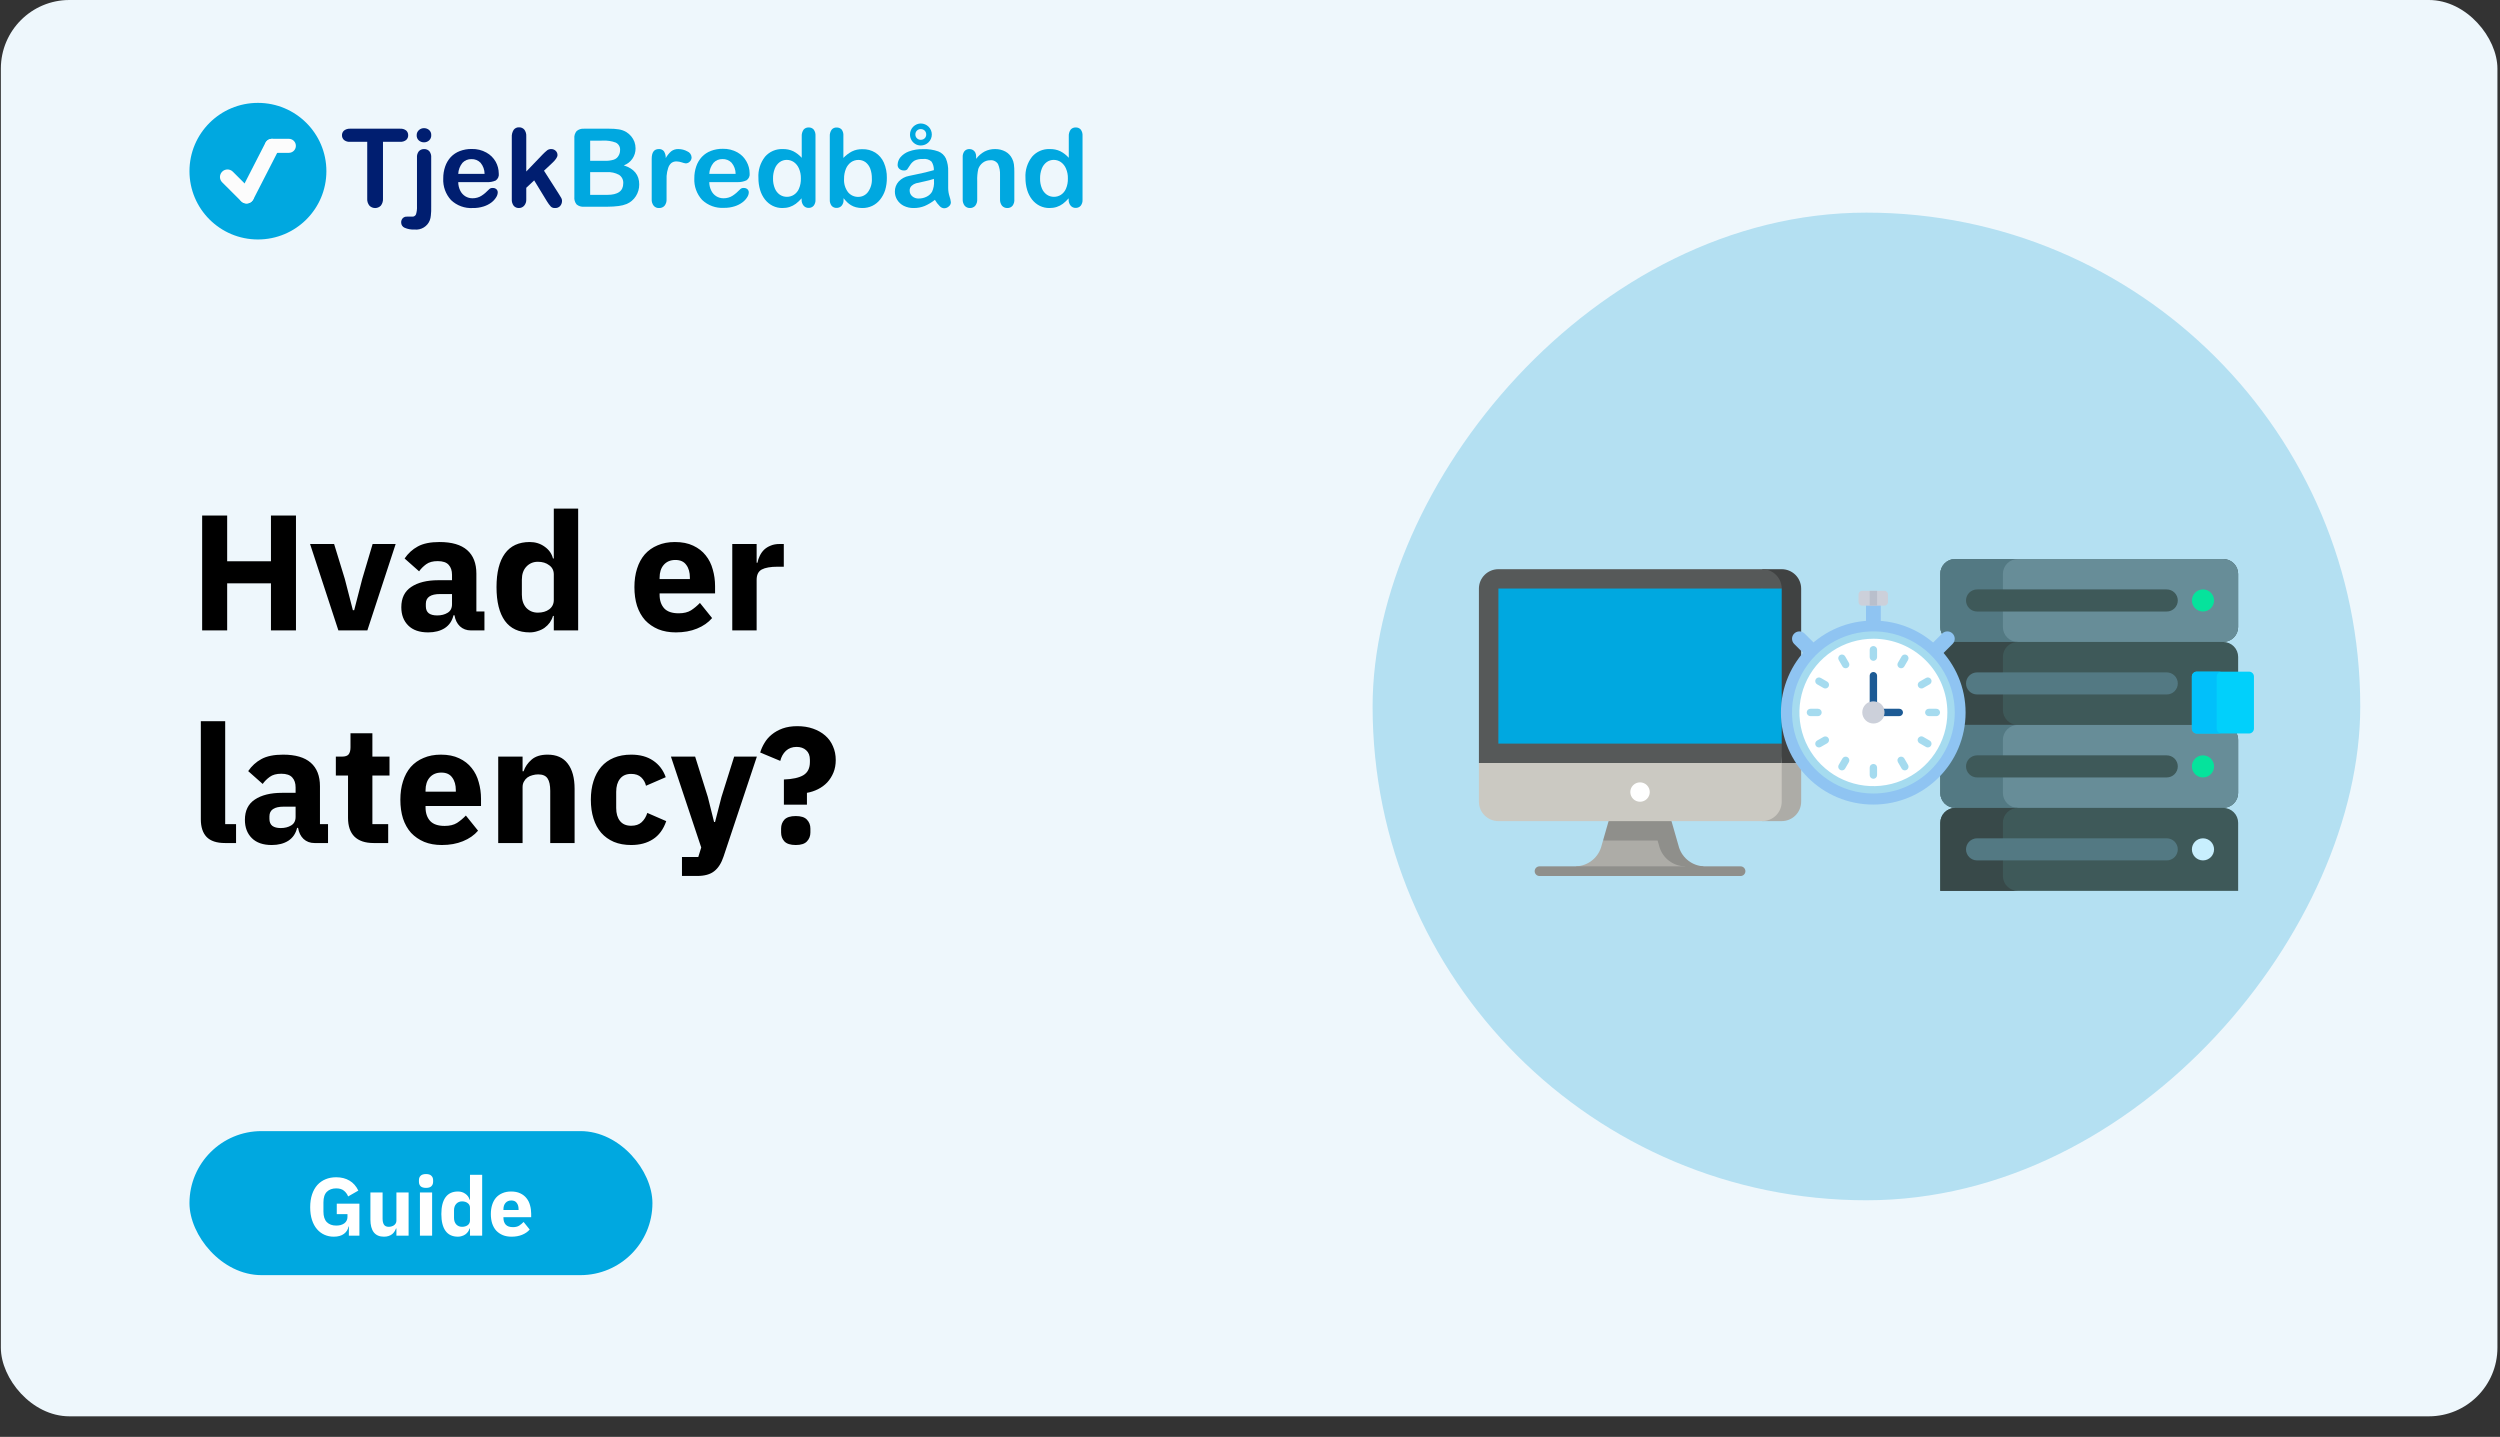<svg width="729" height="419" viewBox="0 0 729 419" fill="none" xmlns="http://www.w3.org/2000/svg">
<rect x="0" y="0" width="729" height="419" fill="#333333" stroke="none"/>
<g clip-path="url(#clip0_1463_27740)">
<rect x="0.25" width="728" height="413" rx="20" fill="url(#paint0_linear_1463_27740)"/>
<path d="M75.213 69.83C86.239 69.83 95.176 60.914 95.176 49.915C95.176 38.916 86.239 30 75.213 30C64.188 30 55.25 38.916 55.25 49.915C55.25 60.914 64.188 69.83 75.213 69.83Z" fill="#00A8E0"/>
<path d="M67.351 50.601C66.792 50.043 65.885 50.043 65.326 50.601C64.766 51.159 64.766 52.064 65.326 52.621L70.865 58.147C71.424 58.705 72.331 58.705 72.89 58.147C73.449 57.589 73.449 56.685 72.89 56.127L67.351 50.601Z" fill="#FCFCFC" stroke="#FCFCFC" stroke-width="1.532" stroke-miterlimit="10"/>
<path d="M80.604 43.332C80.964 42.63 80.685 41.769 79.981 41.41C79.276 41.051 78.413 41.329 78.053 42.032L70.644 56.489C70.284 57.191 70.563 58.052 71.267 58.411C71.971 58.771 72.834 58.492 73.194 57.79L80.604 43.332Z" fill="#FCFCFC" stroke="#FCFCFC" stroke-width="1.532" stroke-miterlimit="10"/>
<path d="M84.229 43.802C84.937 43.802 85.511 43.23 85.511 42.523C85.511 41.816 84.937 41.243 84.229 41.243H79.285C78.576 41.243 78.002 41.816 78.002 42.523C78.002 43.23 78.576 43.802 79.285 43.802H84.229Z" fill="#FCFCFC" stroke="#FCFCFC" stroke-width="1.532" stroke-miterlimit="10"/>
<path d="M116.659 41.355H111.678V57.866C111.738 58.624 111.512 59.378 111.043 59.978C110.826 60.197 110.568 60.37 110.284 60.488C110 60.607 109.695 60.668 109.387 60.668C109.078 60.668 108.773 60.607 108.489 60.488C108.205 60.37 107.947 60.197 107.73 59.978C107.253 59.386 107.022 58.635 107.083 57.878V41.355H102.101C101.472 41.413 100.845 41.231 100.345 40.846C100.145 40.676 99.986 40.465 99.878 40.226C99.771 39.988 99.717 39.728 99.722 39.467C99.711 39.205 99.758 38.944 99.862 38.703C99.965 38.462 100.122 38.247 100.32 38.075C100.8 37.704 101.395 37.511 102.002 37.529H116.659C117.297 37.478 117.931 37.664 118.44 38.05C118.631 38.225 118.781 38.439 118.882 38.677C118.983 38.915 119.032 39.171 119.026 39.429C119.038 39.697 118.989 39.965 118.881 40.21C118.773 40.456 118.609 40.673 118.403 40.846C117.902 41.22 117.283 41.401 116.659 41.355Z" fill="#001E70"/>
<path d="M125.738 45.989V60.338C125.763 61.167 125.73 61.998 125.638 62.823C125.602 63.298 125.501 63.766 125.339 64.214C125.002 65.093 124.383 65.835 123.579 66.327C122.776 66.819 121.831 67.033 120.893 66.935C119.895 66.99 118.897 66.811 117.979 66.413C117.68 66.285 117.426 66.072 117.249 65.8C117.071 65.528 116.979 65.209 116.983 64.885C116.97 64.658 117.004 64.432 117.081 64.218C117.158 64.005 117.277 63.809 117.431 63.643C117.59 63.475 117.784 63.346 118 63.264C118.216 63.183 118.447 63.151 118.677 63.17H120.159C120.395 63.196 120.633 63.146 120.839 63.028C121.045 62.91 121.208 62.729 121.304 62.512C121.539 61.74 121.636 60.932 121.591 60.127V45.989C121.526 45.313 121.722 44.637 122.139 44.1C122.336 43.89 122.575 43.725 122.842 43.616C123.108 43.506 123.395 43.456 123.683 43.467C123.967 43.457 124.25 43.508 124.512 43.617C124.775 43.727 125.01 43.892 125.202 44.1C125.613 44.64 125.805 45.314 125.738 45.989ZM123.633 41.504C123.084 41.513 122.552 41.318 122.139 40.957C121.924 40.767 121.756 40.53 121.646 40.266C121.536 40.001 121.487 39.715 121.504 39.429C121.495 39.148 121.549 38.869 121.661 38.612C121.773 38.354 121.94 38.124 122.151 37.938C122.558 37.565 123.093 37.36 123.646 37.367C124.178 37.362 124.695 37.547 125.103 37.889C125.324 38.077 125.498 38.314 125.611 38.582C125.723 38.849 125.771 39.14 125.75 39.429C125.765 39.712 125.716 39.994 125.609 40.256C125.501 40.518 125.337 40.753 125.128 40.945C124.72 41.315 124.185 41.515 123.633 41.504Z" fill="#001E70"/>
<path d="M141.915 53.108H133.621C133.624 53.969 133.825 54.819 134.206 55.593C134.539 56.279 135.062 56.856 135.713 57.257C136.337 57.629 137.053 57.823 137.78 57.816C138.252 57.821 138.721 57.758 139.175 57.63C139.618 57.514 140.039 57.325 140.42 57.071C140.801 56.829 141.163 56.559 141.504 56.263C141.84 55.977 142.263 55.58 142.749 55.083C143.016 54.881 143.349 54.784 143.683 54.81C144.063 54.791 144.436 54.915 144.729 55.157C144.87 55.283 144.98 55.439 145.051 55.614C145.122 55.788 145.153 55.976 145.14 56.164C145.111 56.642 144.956 57.105 144.692 57.506C144.33 58.096 143.862 58.615 143.309 59.034C142.623 59.551 141.852 59.946 141.03 60.202C140.008 60.527 138.94 60.682 137.867 60.661C136.705 60.73 135.542 60.559 134.449 60.16C133.356 59.76 132.358 59.14 131.516 58.338C130.74 57.489 130.14 56.496 129.751 55.415C129.362 54.334 129.191 53.187 129.249 52.039C129.238 50.856 129.427 49.68 129.81 48.561C130.158 47.539 130.713 46.6 131.441 45.803C132.178 45.028 133.08 44.43 134.081 44.051C135.191 43.632 136.37 43.425 137.556 43.442C139.048 43.4 140.524 43.761 141.827 44.486C142.973 45.111 143.918 46.045 144.555 47.182C145.124 48.218 145.428 49.379 145.439 50.561C145.502 50.955 145.452 51.358 145.296 51.725C145.139 52.092 144.883 52.407 144.555 52.636C143.724 52.998 142.82 53.16 141.915 53.108ZM133.621 50.697H141.304C141.302 49.518 140.888 48.376 140.134 47.467C139.79 47.109 139.373 46.828 138.911 46.644C138.449 46.46 137.953 46.376 137.456 46.399C136.97 46.385 136.487 46.473 136.038 46.66C135.589 46.846 135.186 47.126 134.853 47.48C134.11 48.395 133.678 49.522 133.621 50.697Z" fill="#001E70"/>
<path d="M159.5 58.723L155.764 52.598L153.46 54.76V58.127C153.505 58.811 153.277 59.485 152.825 60.002C152.637 60.209 152.409 60.374 152.154 60.488C151.898 60.601 151.622 60.66 151.343 60.661C151.053 60.677 150.764 60.627 150.496 60.515C150.229 60.403 149.99 60.232 149.799 60.015C149.388 59.46 149.189 58.777 149.238 58.089V40.013C149.188 39.257 149.38 38.504 149.786 37.864C149.964 37.622 150.2 37.428 150.471 37.3C150.743 37.172 151.043 37.114 151.343 37.131C151.633 37.118 151.923 37.171 152.19 37.285C152.457 37.399 152.696 37.571 152.887 37.789C153.309 38.358 153.512 39.059 153.46 39.764V50.014L158.23 45.044C158.653 44.6 159.107 44.185 159.587 43.802C159.919 43.572 160.316 43.454 160.721 43.467C160.963 43.461 161.205 43.503 161.432 43.59C161.658 43.677 161.865 43.809 162.041 43.976C162.21 44.135 162.344 44.328 162.434 44.542C162.524 44.756 162.568 44.986 162.564 45.218C162.564 45.84 161.991 46.672 160.845 47.703L158.628 49.778L162.975 56.586C163.298 57.095 163.523 57.48 163.672 57.741C163.802 57.973 163.875 58.233 163.884 58.499C163.915 59.082 163.713 59.654 163.323 60.089C163.137 60.282 162.912 60.432 162.663 60.531C162.414 60.63 162.146 60.674 161.879 60.661C161.654 60.683 161.427 60.658 161.213 60.587C160.998 60.517 160.801 60.402 160.633 60.251C160.208 59.779 159.829 59.267 159.5 58.723Z" fill="#001E70"/>
<path d="M177.233 60.276H170.271C169.887 60.314 169.5 60.274 169.132 60.159C168.763 60.043 168.422 59.855 168.129 59.605C167.631 58.986 167.398 58.196 167.482 57.406V40.386C167.442 40 167.48 39.61 167.593 39.239C167.707 38.868 167.893 38.523 168.142 38.224C168.433 37.974 168.772 37.784 169.137 37.665C169.502 37.546 169.888 37.499 170.271 37.529H177.656C178.602 37.516 179.548 37.583 180.483 37.727C181.239 37.85 181.965 38.112 182.625 38.498C183.165 38.834 183.648 39.253 184.057 39.74C184.459 40.227 184.779 40.777 185.004 41.367C185.219 41.974 185.328 42.612 185.328 43.256C185.344 44.336 185.024 45.395 184.41 46.286C183.796 47.176 182.92 47.854 181.903 48.225C184.908 49.178 186.407 51.029 186.399 53.779C186.414 54.993 186.072 56.185 185.415 57.207C184.782 58.208 183.862 58.996 182.775 59.468C182.007 59.773 181.203 59.978 180.384 60.077C179.338 60.208 178.286 60.274 177.233 60.276ZM172.089 41.02V46.896H176.311C177.212 46.931 178.112 46.818 178.976 46.56C179.287 46.458 179.575 46.296 179.823 46.083C180.07 45.87 180.274 45.61 180.421 45.318C180.678 44.872 180.811 44.366 180.807 43.852C180.862 43.391 180.771 42.925 180.548 42.517C180.325 42.11 179.98 41.782 179.562 41.579C178.37 41.132 177.097 40.937 175.825 41.007L172.089 41.02ZM176.934 50.188H172.089V56.822H177.071C180.184 56.822 181.741 55.7 181.741 53.456C181.776 52.968 181.679 52.48 181.46 52.043C181.241 51.605 180.908 51.235 180.496 50.971C179.403 50.388 178.171 50.117 176.934 50.188Z" fill="#00A8E0"/>
<path d="M194.37 54.561V58.09C194.419 58.789 194.202 59.481 193.76 60.028C193.564 60.235 193.326 60.398 193.062 60.508C192.798 60.617 192.514 60.669 192.228 60.661C191.93 60.686 191.631 60.64 191.354 60.528C191.077 60.416 190.831 60.24 190.634 60.015C190.2 59.471 189.986 58.784 190.036 58.09V46.325C190.036 44.424 190.721 43.467 192.104 43.467C192.394 43.441 192.686 43.488 192.951 43.606C193.217 43.723 193.448 43.906 193.623 44.138C193.981 44.729 194.158 45.411 194.134 46.101C194.537 45.36 195.069 44.696 195.702 44.138C196.31 43.667 197.065 43.43 197.832 43.467C198.738 43.47 199.629 43.701 200.423 44.138C200.779 44.28 201.088 44.522 201.308 44.836C201.529 45.149 201.654 45.519 201.669 45.902C201.668 46.136 201.62 46.367 201.525 46.581C201.43 46.794 201.293 46.986 201.121 47.145C200.971 47.299 200.794 47.422 200.597 47.508C200.401 47.593 200.189 47.638 199.975 47.642C199.587 47.593 199.206 47.497 198.841 47.356C198.335 47.183 197.806 47.087 197.272 47.07C196.721 47.047 196.178 47.219 195.741 47.554C195.309 47.947 194.995 48.45 194.831 49.008C194.588 49.749 194.437 50.516 194.382 51.294C194.37 52.213 194.37 53.294 194.37 54.561Z" fill="#00A8E0"/>
<path d="M215.067 53.108H206.823C206.821 53.97 207.022 54.821 207.408 55.592C207.727 56.266 208.235 56.833 208.868 57.227C209.502 57.621 210.236 57.826 210.983 57.816C211.454 57.821 211.924 57.758 212.377 57.63C212.821 57.514 213.242 57.325 213.623 57.071C214.001 56.826 214.363 56.556 214.705 56.263C215.043 55.977 215.466 55.58 215.951 55.083C216.215 54.883 216.542 54.785 216.872 54.809C217.258 54.789 217.635 54.913 217.932 55.157C218.072 55.283 218.181 55.439 218.253 55.613C218.324 55.788 218.356 55.976 218.343 56.164C218.313 56.644 218.154 57.108 217.881 57.505C217.528 58.08 217.067 58.582 216.524 58.984C215.838 59.501 215.067 59.896 214.245 60.152C213.222 60.476 212.155 60.631 211.081 60.611C209.92 60.68 208.757 60.51 207.664 60.11C206.571 59.71 205.573 59.09 204.731 58.288C203.954 57.44 203.355 56.446 202.966 55.365C202.576 54.284 202.406 53.137 202.464 51.989C202.453 50.807 202.642 49.63 203.025 48.511C203.373 47.489 203.928 46.55 204.656 45.753C205.393 44.978 206.295 44.38 207.296 44.001C208.406 43.582 209.585 43.375 210.77 43.392C212.263 43.352 213.738 43.712 215.043 44.436C216.164 45.067 217.084 46.002 217.695 47.132C218.273 48.165 218.582 49.327 218.591 50.511C218.65 50.908 218.595 51.314 218.432 51.681C218.269 52.049 218.005 52.362 217.67 52.586C216.855 52.959 215.964 53.138 215.067 53.108ZM206.823 50.697H214.507C214.507 49.513 214.093 48.367 213.336 47.455C212.992 47.097 212.575 46.816 212.114 46.632C211.652 46.447 211.155 46.364 210.659 46.386C210.175 46.374 209.694 46.464 209.247 46.65C208.801 46.836 208.399 47.115 208.069 47.467C207.318 48.384 206.882 49.516 206.823 50.697Z" fill="#00A8E0"/>
<path d="M233.748 58.251V57.828C233.245 58.416 232.682 58.949 232.066 59.419C231.518 59.823 230.908 60.138 230.261 60.35C229.576 60.566 228.862 60.671 228.144 60.661C227.169 60.67 226.205 60.453 225.33 60.027C224.451 59.588 223.681 58.96 223.075 58.189C222.425 57.351 221.94 56.398 221.643 55.381C221.311 54.247 221.146 53.071 221.157 51.89C221.013 49.651 221.706 47.438 223.1 45.678C223.731 44.952 224.517 44.376 225.401 43.994C226.285 43.611 227.243 43.431 228.207 43.467C229.27 43.43 230.328 43.642 231.295 44.088C232.238 44.57 233.082 45.223 233.785 46.014V39.802C233.737 39.104 233.921 38.41 234.309 37.826C234.486 37.608 234.713 37.435 234.971 37.321C235.227 37.206 235.508 37.154 235.791 37.168C236.067 37.15 236.346 37.195 236.602 37.301C236.86 37.406 237.089 37.569 237.272 37.777C237.656 38.296 237.841 38.935 237.796 39.578V58.214C237.845 58.867 237.645 59.515 237.235 60.027C237.052 60.224 236.827 60.379 236.577 60.482C236.328 60.585 236.059 60.633 235.791 60.624C235.52 60.632 235.252 60.58 235.005 60.473C234.757 60.366 234.536 60.205 234.358 60.002C233.943 59.515 233.725 58.89 233.748 58.251ZM225.416 52.039C225.386 53.039 225.568 54.034 225.952 54.958C226.249 55.695 226.756 56.33 227.409 56.785C228.013 57.187 228.725 57.399 229.451 57.394C230.175 57.4 230.884 57.197 231.493 56.81C232.153 56.376 232.668 55.758 232.975 55.033C233.378 54.087 233.569 53.066 233.536 52.039C233.563 51.041 233.371 50.049 232.975 49.132C232.663 48.387 232.15 47.742 231.493 47.268C230.886 46.85 230.165 46.625 229.427 46.622C228.681 46.615 227.952 46.846 227.347 47.281C226.702 47.767 226.21 48.426 225.927 49.181C225.571 50.091 225.397 51.062 225.416 52.039Z" fill="#00A8E0"/>
<path d="M245.928 39.591V46.051C246.65 45.292 247.492 44.654 248.419 44.163C249.372 43.691 250.431 43.465 251.494 43.505C252.81 43.464 254.109 43.81 255.231 44.498C256.329 45.197 257.196 46.204 257.721 47.393C258.339 48.81 258.641 50.345 258.605 51.89C258.619 53.084 258.454 54.273 258.12 55.419C257.798 56.428 257.296 57.371 256.638 58.202C256.028 58.972 255.254 59.596 254.371 60.028C253.457 60.457 252.455 60.674 251.445 60.661C250.823 60.665 250.204 60.59 249.601 60.438C249.085 60.303 248.588 60.094 248.132 59.817C247.762 59.591 247.415 59.329 247.099 59.034C246.698 58.644 246.324 58.229 245.977 57.791V58.214C246.032 58.866 245.827 59.514 245.404 60.015C245.219 60.215 244.993 60.373 244.742 60.477C244.492 60.583 244.22 60.632 243.947 60.624C243.676 60.638 243.406 60.59 243.155 60.484C242.906 60.379 242.682 60.219 242.503 60.015C242.115 59.498 241.924 58.859 241.967 58.214V39.777C241.917 39.091 242.103 38.408 242.49 37.839C242.662 37.621 242.885 37.447 243.139 37.332C243.392 37.218 243.669 37.166 243.947 37.181C244.23 37.166 244.511 37.214 244.771 37.321C245.032 37.429 245.266 37.593 245.455 37.802C245.816 38.326 245.983 38.958 245.928 39.591ZM246.127 52.164C246.036 53.552 246.448 54.927 247.285 56.04C247.651 56.487 248.116 56.843 248.643 57.08C249.171 57.317 249.745 57.429 250.324 57.406C250.858 57.403 251.385 57.277 251.862 57.038C252.339 56.798 252.754 56.453 253.076 56.027C253.918 54.879 254.327 53.471 254.234 52.052C254.255 51.07 254.094 50.093 253.761 49.17C253.484 48.431 253.012 47.782 252.391 47.294C251.792 46.856 251.067 46.624 250.324 46.635C249.555 46.628 248.802 46.858 248.169 47.294C247.502 47.779 246.983 48.442 246.675 49.207C246.293 50.145 246.106 51.151 246.127 52.164Z" fill="#00A8E0"/>
<path d="M272.616 58.275C271.706 58.999 270.705 59.6 269.639 60.064C268.615 60.475 267.518 60.677 266.414 60.661C265.423 60.68 264.44 60.463 263.549 60.027C262.757 59.631 262.089 59.025 261.619 58.275C261.175 57.559 260.942 56.732 260.946 55.89C260.926 54.8 261.322 53.742 262.055 52.933C262.86 52.074 263.922 51.499 265.081 51.293L267.087 50.871C268.157 50.66 269.066 50.461 269.827 50.275C270.586 50.088 271.421 49.877 272.317 49.616C272.346 48.74 272.111 47.874 271.644 47.131C271.312 46.827 270.916 46.599 270.486 46.466C270.055 46.333 269.6 46.297 269.154 46.361C268.32 46.311 267.486 46.464 266.725 46.808C266.163 47.145 265.693 47.615 265.355 48.175C264.965 48.771 264.691 49.185 264.533 49.417C264.389 49.533 264.223 49.617 264.046 49.666C263.868 49.716 263.682 49.728 263.5 49.703C263.042 49.71 262.598 49.546 262.254 49.243C262.088 49.099 261.955 48.919 261.866 48.717C261.778 48.515 261.736 48.296 261.744 48.076C261.76 47.285 262.036 46.522 262.528 45.901C263.191 45.114 264.049 44.514 265.018 44.162C266.359 43.678 267.779 43.45 269.203 43.491C270.697 43.428 272.19 43.651 273.6 44.15C274.584 44.527 275.383 45.271 275.829 46.224C276.319 47.426 276.544 48.718 276.489 50.014V54.809C276.493 55.653 276.628 56.491 276.887 57.294C277.077 57.833 277.208 58.391 277.273 58.959C277.276 59.199 277.223 59.437 277.117 59.653C277.012 59.869 276.855 60.056 276.663 60.201C276.287 60.547 275.793 60.737 275.28 60.735C274.802 60.699 274.357 60.481 274.036 60.126C273.482 59.575 273.005 58.952 272.616 58.275ZM272.329 52.163C271.44 52.458 270.532 52.698 269.614 52.883C268.431 53.132 267.609 53.318 267.124 53.443C266.662 53.578 266.235 53.816 265.878 54.138C265.671 54.315 265.506 54.537 265.399 54.787C265.291 55.036 265.242 55.308 265.255 55.58C265.253 55.889 265.316 56.197 265.443 56.48C265.569 56.763 265.757 57.015 265.99 57.219C266.515 57.68 267.198 57.921 267.895 57.89C268.704 57.895 269.503 57.708 270.224 57.344C270.868 57.03 271.41 56.539 271.781 55.927C272.236 54.936 272.432 53.847 272.354 52.759L272.329 52.163ZM268.505 36.012C268.927 36.012 269.345 36.095 269.736 36.256C270.125 36.417 270.479 36.654 270.778 36.951C271.077 37.249 271.312 37.602 271.474 37.991C271.636 38.38 271.719 38.797 271.719 39.218C271.719 39.639 271.636 40.055 271.474 40.444C271.312 40.833 271.077 41.187 270.778 41.484C270.479 41.782 270.125 42.018 269.736 42.179C269.345 42.34 268.927 42.423 268.505 42.423C267.941 42.432 267.383 42.281 266.899 41.988C266.42 41.7 266.024 41.292 265.753 40.803C265.483 40.315 265.345 39.764 265.355 39.205C265.358 38.356 265.698 37.543 266.3 36.942C266.902 36.342 267.717 36.003 268.568 36L268.505 36.012ZM268.505 37.64C268.297 37.633 268.087 37.669 267.893 37.746C267.698 37.823 267.521 37.939 267.373 38.087C267.224 38.235 267.109 38.411 267.03 38.606C266.954 38.8 266.918 39.009 266.925 39.218C266.917 39.424 266.955 39.63 267.035 39.821C267.114 40.011 267.233 40.183 267.385 40.323C267.531 40.47 267.706 40.586 267.899 40.663C268.091 40.74 268.298 40.776 268.505 40.771C268.784 40.771 269.058 40.703 269.303 40.572C269.548 40.443 269.753 40.248 269.891 40.008C270.031 39.768 270.098 39.494 270.087 39.218C270.087 39.006 270.05 38.795 269.976 38.596C269.899 38.406 269.784 38.233 269.639 38.087C269.333 37.798 268.927 37.637 268.505 37.64Z" fill="#00A8E0"/>
<path d="M284.646 45.803V46.324C285.304 45.428 286.155 44.689 287.136 44.163C288.082 43.689 289.129 43.45 290.187 43.467C291.235 43.452 292.267 43.704 293.189 44.2C294.025 44.661 294.7 45.368 295.119 46.225C295.396 46.748 295.577 47.316 295.655 47.902C295.75 48.664 295.791 49.432 295.778 50.2V58.065C295.854 58.759 295.662 59.456 295.244 60.015C295.056 60.228 294.824 60.396 294.564 60.508C294.302 60.62 294.02 60.672 293.736 60.661C293.447 60.67 293.158 60.616 292.892 60.502C292.624 60.388 292.386 60.218 292.193 60.003C291.772 59.457 291.564 58.777 291.607 58.09V51.045C291.662 49.946 291.462 48.849 291.022 47.84C290.784 47.453 290.438 47.143 290.027 46.947C289.616 46.75 289.157 46.677 288.706 46.734C287.961 46.73 287.236 46.965 286.637 47.405C286.006 47.871 285.529 48.516 285.268 49.256C285.01 50.418 284.906 51.608 284.957 52.797V58.09C285.009 58.788 284.795 59.48 284.359 60.028C284.162 60.237 283.922 60.402 283.656 60.511C283.389 60.62 283.102 60.672 282.815 60.661C282.531 60.667 282.249 60.611 281.988 60.498C281.728 60.384 281.496 60.215 281.308 60.003C280.888 59.457 280.679 58.777 280.723 58.09V45.865C280.672 45.221 280.859 44.581 281.245 44.063C281.428 43.864 281.651 43.707 281.9 43.604C282.151 43.501 282.42 43.454 282.69 43.467C283.044 43.462 283.392 43.552 283.699 43.728C284.013 43.917 284.263 44.194 284.421 44.523C284.599 44.925 284.676 45.364 284.646 45.803Z" fill="#00A8E0"/>
<path d="M311.619 58.251V57.828C311.114 58.413 310.55 58.946 309.938 59.419C309.389 59.823 308.779 60.138 308.132 60.35C307.447 60.566 306.733 60.671 306.015 60.661C305.04 60.67 304.077 60.453 303.201 60.027C302.322 59.588 301.552 58.96 300.946 58.189C300.296 57.351 299.81 56.398 299.514 55.381C299.181 54.247 299.017 53.071 299.028 51.89C298.885 49.651 299.577 47.438 300.971 45.678C301.603 44.952 302.388 44.376 303.272 43.994C304.156 43.611 305.114 43.431 306.076 43.467C307.141 43.43 308.2 43.642 309.166 44.088C310.109 44.57 310.953 45.223 311.656 46.014V39.802C311.608 39.104 311.792 38.41 312.18 37.826C312.357 37.608 312.584 37.435 312.842 37.321C313.098 37.206 313.379 37.154 313.662 37.168C313.938 37.15 314.217 37.195 314.473 37.301C314.731 37.406 314.96 37.569 315.143 37.777C315.527 38.296 315.712 38.935 315.667 39.578V58.214C315.716 58.867 315.516 59.515 315.106 60.027C314.921 60.224 314.698 60.378 314.448 60.481C314.199 60.584 313.93 60.633 313.662 60.624C313.392 60.632 313.123 60.58 312.875 60.473C312.628 60.366 312.407 60.205 312.229 60.002C311.814 59.515 311.596 58.89 311.619 58.251ZM303.287 52.039C303.257 53.039 303.439 54.034 303.823 54.958C304.12 55.695 304.628 56.33 305.28 56.785C305.884 57.187 306.596 57.399 307.322 57.394C308.046 57.4 308.755 57.197 309.365 56.81C310.02 56.374 310.53 55.757 310.834 55.033C311.237 54.087 311.427 53.066 311.395 52.039C311.421 51.041 311.23 50.049 310.834 49.132C310.521 48.387 310.009 47.742 309.352 47.268C308.744 46.85 308.024 46.625 307.285 46.622C306.54 46.615 305.81 46.846 305.205 47.281C304.56 47.767 304.068 48.426 303.786 49.181C303.434 50.092 303.264 51.063 303.287 52.039Z" fill="#00A8E0"/>
<path d="M79.01 170.102H66.242V183.83H58.946V150.326H66.242V163.67H79.01V150.326H86.306V183.83H79.01V170.102ZM98.672 183.83L90.416 158.63H97.424L100.544 168.806L102.896 177.926H103.28L105.632 168.806L108.656 158.63H115.376L107.12 183.83H98.672ZM137.327 183.83C136.047 183.83 134.975 183.43 134.111 182.63C133.279 181.83 132.751 180.758 132.527 179.414H132.239C131.855 181.046 131.007 182.294 129.695 183.158C128.383 183.99 126.767 184.406 124.847 184.406C122.319 184.406 120.383 183.734 119.039 182.39C117.695 181.046 117.023 179.27 117.023 177.062C117.023 174.406 117.983 172.438 119.903 171.158C121.855 169.846 124.495 169.19 127.823 169.19H131.807V167.606C131.807 166.39 131.487 165.43 130.847 164.726C130.207 163.99 129.135 163.622 127.631 163.622C126.223 163.622 125.103 163.926 124.271 164.534C123.439 165.142 122.751 165.83 122.207 166.598L117.983 162.854C119.007 161.35 120.287 160.182 121.823 159.35C123.391 158.486 125.503 158.054 128.159 158.054C131.743 158.054 134.431 158.838 136.223 160.406C138.015 161.974 138.911 164.262 138.911 167.27V178.31H141.263V183.83H137.327ZM127.487 179.462C128.671 179.462 129.679 179.206 130.511 178.694C131.375 178.182 131.807 177.35 131.807 176.198V173.222H128.351C125.567 173.222 124.175 174.166 124.175 176.054V176.774C124.175 177.702 124.463 178.39 125.039 178.838C125.615 179.254 126.431 179.462 127.487 179.462ZM161.487 179.606H161.247C161.055 180.278 160.751 180.918 160.335 181.526C159.919 182.102 159.407 182.614 158.799 183.062C158.223 183.478 157.551 183.798 156.783 184.022C156.047 184.278 155.279 184.406 154.479 184.406C151.279 184.406 148.863 183.286 147.231 181.046C145.599 178.774 144.783 175.494 144.783 171.206C144.783 166.918 145.599 163.654 147.231 161.414C148.863 159.174 151.279 158.054 154.479 158.054C156.111 158.054 157.551 158.502 158.799 159.398C160.079 160.294 160.895 161.446 161.247 162.854H161.487V148.31H168.591V183.83H161.487V179.606ZM156.831 178.646C158.175 178.646 159.279 178.326 160.143 177.686C161.039 177.014 161.487 176.102 161.487 174.95V167.51C161.487 166.358 161.039 165.462 160.143 164.822C159.279 164.15 158.175 163.814 156.831 163.814C155.487 163.814 154.367 164.294 153.471 165.254C152.607 166.182 152.175 167.446 152.175 169.046V173.414C152.175 175.014 152.607 176.294 153.471 177.254C154.367 178.182 155.487 178.646 156.831 178.646ZM197.09 184.406C195.17 184.406 193.458 184.102 191.954 183.494C190.45 182.854 189.17 181.974 188.114 180.854C187.09 179.702 186.306 178.31 185.762 176.678C185.25 175.046 184.994 173.222 184.994 171.206C184.994 169.222 185.25 167.43 185.762 165.83C186.274 164.198 187.026 162.806 188.018 161.654C189.042 160.502 190.29 159.622 191.762 159.014C193.234 158.374 194.914 158.054 196.802 158.054C198.882 158.054 200.658 158.406 202.13 159.11C203.634 159.814 204.85 160.758 205.778 161.942C206.738 163.126 207.426 164.502 207.842 166.07C208.29 167.606 208.514 169.222 208.514 170.918V173.03H192.338V173.414C192.338 175.078 192.786 176.406 193.682 177.398C194.578 178.358 195.986 178.838 197.906 178.838C199.378 178.838 200.578 178.55 201.506 177.974C202.434 177.366 203.298 176.646 204.098 175.814L207.65 180.23C206.53 181.542 205.058 182.566 203.234 183.302C201.442 184.038 199.394 184.406 197.09 184.406ZM196.946 163.286C195.506 163.286 194.37 163.766 193.538 164.726C192.738 165.654 192.338 166.902 192.338 168.47V168.854H201.17V168.422C201.17 166.886 200.818 165.654 200.114 164.726C199.442 163.766 198.386 163.286 196.946 163.286ZM213.531 183.83V158.63H220.635V164.102H220.875C221.003 163.398 221.227 162.726 221.547 162.086C221.867 161.414 222.283 160.822 222.795 160.31C223.339 159.798 223.979 159.398 224.715 159.11C225.451 158.79 226.315 158.63 227.307 158.63H228.555V165.254H226.779C224.699 165.254 223.147 165.526 222.123 166.07C221.131 166.614 220.635 167.622 220.635 169.094V183.83H213.531ZM65.618 245.83C63.186 245.83 61.394 245.238 60.242 244.054C59.122 242.87 58.562 241.158 58.562 238.918V210.31H65.666V240.31H68.834V245.83H65.618ZM91.717 245.83C90.437 245.83 89.365 245.43 88.501 244.63C87.669 243.83 87.141 242.758 86.917 241.414H86.629C86.245 243.046 85.397 244.294 84.085 245.158C82.773 245.99 81.157 246.406 79.237 246.406C76.709 246.406 74.773 245.734 73.429 244.39C72.085 243.046 71.413 241.27 71.413 239.062C71.413 236.406 72.373 234.438 74.293 233.158C76.245 231.846 78.885 231.19 82.213 231.19H86.197V229.606C86.197 228.39 85.877 227.43 85.237 226.726C84.597 225.99 83.525 225.622 82.021 225.622C80.613 225.622 79.493 225.926 78.661 226.534C77.829 227.142 77.141 227.83 76.597 228.598L72.373 224.854C73.397 223.35 74.677 222.182 76.213 221.35C77.781 220.486 79.893 220.054 82.549 220.054C86.133 220.054 88.821 220.838 90.613 222.406C92.405 223.974 93.301 226.262 93.301 229.27V240.31H95.653V245.83H91.717ZM81.877 241.462C83.061 241.462 84.069 241.206 84.901 240.694C85.765 240.182 86.197 239.35 86.197 238.198V235.222H82.741C79.957 235.222 78.565 236.166 78.565 238.054V238.774C78.565 239.702 78.853 240.39 79.429 240.838C80.005 241.254 80.821 241.462 81.877 241.462ZM108.972 245.83C106.508 245.83 104.636 245.206 103.356 243.958C102.108 242.71 101.484 240.886 101.484 238.486V226.15H97.932V220.63H99.708C100.668 220.63 101.324 220.406 101.676 219.958C102.028 219.478 102.204 218.806 102.204 217.942V213.814H108.588V220.63H113.58V226.15H108.588V240.31H113.196V245.83H108.972ZM128.84 246.406C126.92 246.406 125.208 246.102 123.704 245.494C122.2 244.854 120.92 243.974 119.864 242.854C118.84 241.702 118.056 240.31 117.512 238.678C117 237.046 116.744 235.222 116.744 233.206C116.744 231.222 117 229.43 117.512 227.83C118.024 226.198 118.776 224.806 119.768 223.654C120.792 222.502 122.04 221.622 123.512 221.014C124.984 220.374 126.664 220.054 128.552 220.054C130.632 220.054 132.408 220.406 133.88 221.11C135.384 221.814 136.6 222.758 137.528 223.942C138.488 225.126 139.176 226.502 139.592 228.07C140.04 229.606 140.264 231.222 140.264 232.918V235.03H124.088V235.414C124.088 237.078 124.536 238.406 125.432 239.398C126.328 240.358 127.736 240.838 129.656 240.838C131.128 240.838 132.328 240.55 133.256 239.974C134.184 239.366 135.048 238.646 135.848 237.814L139.4 242.23C138.28 243.542 136.808 244.566 134.984 245.302C133.192 246.038 131.144 246.406 128.84 246.406ZM128.696 225.286C127.256 225.286 126.12 225.766 125.288 226.726C124.488 227.654 124.088 228.902 124.088 230.47V230.854H132.92V230.422C132.92 228.886 132.568 227.654 131.864 226.726C131.192 225.766 130.136 225.286 128.696 225.286ZM145.281 245.83V220.63H152.385V224.902H152.673C153.121 223.59 153.905 222.454 155.025 221.494C156.145 220.534 157.697 220.054 159.681 220.054C162.273 220.054 164.225 220.918 165.537 222.646C166.881 224.374 167.553 226.838 167.553 230.038V245.83H160.449V230.614C160.449 228.982 160.193 227.782 159.681 227.014C159.169 226.214 158.257 225.814 156.945 225.814C156.369 225.814 155.809 225.894 155.265 226.054C154.721 226.182 154.225 226.406 153.777 226.726C153.361 227.046 153.025 227.446 152.769 227.926C152.513 228.374 152.385 228.902 152.385 229.51V245.83H145.281ZM184.051 246.406C182.163 246.406 180.483 246.102 179.011 245.494C177.539 244.854 176.307 243.974 175.315 242.854C174.323 241.702 173.571 240.31 173.059 238.678C172.547 237.046 172.291 235.222 172.291 233.206C172.291 231.19 172.547 229.382 173.059 227.782C173.571 226.15 174.323 224.758 175.315 223.606C176.307 222.454 177.539 221.574 179.011 220.966C180.483 220.358 182.163 220.054 184.051 220.054C186.611 220.054 188.739 220.63 190.435 221.782C192.163 222.934 193.395 224.55 194.131 226.63L188.371 229.126C188.147 228.166 187.683 227.35 186.979 226.678C186.275 226.006 185.299 225.67 184.051 225.67C182.611 225.67 181.523 226.15 180.787 227.11C180.051 228.038 179.683 229.302 179.683 230.902V235.606C179.683 237.206 180.051 238.47 180.787 239.398C181.523 240.326 182.611 240.79 184.051 240.79C185.331 240.79 186.339 240.454 187.075 239.782C187.843 239.078 188.403 238.166 188.755 237.046L194.275 239.446C193.443 241.846 192.147 243.606 190.387 244.726C188.659 245.846 186.547 246.406 184.051 246.406ZM214.079 220.63H220.703L211.007 249.718C210.367 251.67 209.455 253.11 208.271 254.038C207.119 254.966 205.455 255.43 203.279 255.43H198.863V249.91H203.615L204.479 247.126L195.647 220.63H202.703L206.399 232.39L208.223 239.686H208.511L210.383 232.39L214.079 220.63ZM228.584 234.646V227.302C231.112 227.206 233 226.79 234.248 226.054C235.528 225.286 236.168 224.006 236.168 222.214V221.542C236.168 220.326 235.8 219.398 235.064 218.758C234.36 218.118 233.432 217.798 232.28 217.798C231.032 217.798 229.992 218.182 229.16 218.95C228.36 219.718 227.816 220.694 227.528 221.878L221.672 219.43C221.96 218.47 222.376 217.542 222.92 216.646C223.464 215.718 224.168 214.902 225.032 214.198C225.928 213.462 226.984 212.87 228.2 212.422C229.448 211.974 230.888 211.75 232.52 211.75C234.184 211.75 235.704 211.99 237.08 212.47C238.456 212.95 239.64 213.622 240.632 214.486C241.624 215.35 242.376 216.39 242.888 217.606C243.432 218.822 243.704 220.166 243.704 221.638C243.704 222.982 243.48 224.198 243.032 225.286C242.584 226.374 241.976 227.334 241.208 228.166C240.44 228.966 239.544 229.622 238.52 230.134C237.496 230.646 236.424 230.998 235.304 231.19V234.646H228.584ZM232.04 246.406C230.504 246.406 229.4 246.054 228.728 245.35C228.088 244.646 227.768 243.782 227.768 242.758V241.606C227.768 240.582 228.088 239.718 228.728 239.014C229.4 238.31 230.504 237.958 232.04 237.958C233.576 237.958 234.664 238.31 235.304 239.014C235.976 239.718 236.312 240.582 236.312 241.606V242.758C236.312 243.782 235.976 244.646 235.304 245.35C234.664 246.054 233.576 246.406 232.04 246.406Z" fill="black"/>
<rect x="55.25" y="329.83" width="135" height="42" rx="21" fill="#00A8E0"/>
<path d="M101.73 357.666H101.61C101.482 358.514 101.05 359.218 100.314 359.778C99.578 360.338 98.578 360.618 97.314 360.618C96.354 360.618 95.458 360.434 94.626 360.066C93.794 359.698 93.066 359.154 92.442 358.434C91.818 357.714 91.33 356.818 90.978 355.746C90.626 354.674 90.45 353.434 90.45 352.026C90.45 350.618 90.634 349.37 91.002 348.282C91.37 347.194 91.882 346.282 92.538 345.546C93.21 344.81 94.01 344.25 94.938 343.866C95.866 343.482 96.898 343.29 98.034 343.29C99.538 343.29 100.834 343.618 101.922 344.274C103.01 344.914 103.866 345.882 104.49 347.178L101.514 348.882C101.258 348.226 100.858 347.674 100.314 347.226C99.77 346.762 99.01 346.53 98.034 346.53C96.898 346.53 95.994 346.858 95.322 347.514C94.65 348.17 94.314 349.202 94.314 350.61V353.298C94.314 354.69 94.65 355.722 95.322 356.394C95.994 357.05 96.898 357.378 98.034 357.378C98.482 357.378 98.906 357.33 99.306 357.234C99.706 357.122 100.058 356.962 100.362 356.754C100.666 356.53 100.898 356.266 101.058 355.962C101.234 355.658 101.322 355.298 101.322 354.882V354.042H98.202V350.994H104.802V360.33H101.73V357.666ZM115.596 358.218H115.476C115.364 358.538 115.212 358.842 115.02 359.13C114.844 359.418 114.612 359.674 114.324 359.898C114.036 360.122 113.692 360.298 113.292 360.426C112.908 360.554 112.46 360.618 111.948 360.618C110.652 360.618 109.668 360.194 108.996 359.346C108.34 358.482 108.012 357.25 108.012 355.65V347.73H111.564V355.338C111.564 356.106 111.7 356.698 111.972 357.114C112.244 357.53 112.708 357.738 113.364 357.738C113.636 357.738 113.908 357.698 114.18 357.618C114.452 357.538 114.692 357.426 114.9 357.282C115.108 357.122 115.276 356.93 115.404 356.706C115.532 356.482 115.596 356.218 115.596 355.914V347.73H119.148V360.33H115.596V358.218ZM124.229 346.386C123.509 346.386 122.981 346.226 122.645 345.906C122.325 345.57 122.165 345.146 122.165 344.634V344.106C122.165 343.594 122.325 343.178 122.645 342.858C122.981 342.522 123.509 342.354 124.229 342.354C124.949 342.354 125.469 342.522 125.789 342.858C126.125 343.178 126.293 343.594 126.293 344.106V344.634C126.293 345.146 126.125 345.57 125.789 345.906C125.469 346.226 124.949 346.386 124.229 346.386ZM122.453 347.73H126.005V360.33H122.453V347.73ZM137.048 358.218H136.928C136.832 358.554 136.68 358.874 136.472 359.178C136.264 359.466 136.008 359.722 135.704 359.946C135.416 360.154 135.08 360.314 134.696 360.426C134.328 360.554 133.944 360.618 133.544 360.618C131.944 360.618 130.736 360.058 129.92 358.938C129.104 357.802 128.696 356.162 128.696 354.018C128.696 351.874 129.104 350.242 129.92 349.122C130.736 348.002 131.944 347.442 133.544 347.442C134.36 347.442 135.08 347.666 135.704 348.114C136.344 348.562 136.752 349.138 136.928 349.842H137.048V342.57H140.6V360.33H137.048V358.218ZM134.72 357.738C135.392 357.738 135.944 357.578 136.376 357.258C136.824 356.922 137.048 356.466 137.048 355.89V352.17C137.048 351.594 136.824 351.146 136.376 350.826C135.944 350.49 135.392 350.322 134.72 350.322C134.048 350.322 133.488 350.562 133.04 351.042C132.608 351.506 132.392 352.138 132.392 352.938V355.122C132.392 355.922 132.608 356.562 133.04 357.042C133.488 357.506 134.048 357.738 134.72 357.738ZM149.178 360.618C148.218 360.618 147.362 360.466 146.61 360.162C145.858 359.842 145.218 359.402 144.69 358.842C144.178 358.266 143.786 357.57 143.514 356.754C143.258 355.938 143.13 355.026 143.13 354.018C143.13 353.026 143.258 352.13 143.514 351.33C143.77 350.514 144.146 349.818 144.642 349.242C145.154 348.666 145.778 348.226 146.514 347.922C147.25 347.602 148.09 347.442 149.034 347.442C150.074 347.442 150.962 347.618 151.698 347.97C152.45 348.322 153.058 348.794 153.522 349.386C154.002 349.978 154.346 350.666 154.554 351.45C154.778 352.218 154.89 353.026 154.89 353.874V354.93H146.802V355.122C146.802 355.954 147.026 356.618 147.474 357.114C147.922 357.594 148.626 357.834 149.586 357.834C150.322 357.834 150.922 357.69 151.386 357.402C151.85 357.098 152.282 356.738 152.682 356.322L154.458 358.53C153.898 359.186 153.162 359.698 152.25 360.066C151.354 360.434 150.33 360.618 149.178 360.618ZM149.106 350.058C148.386 350.058 147.818 350.298 147.402 350.778C147.002 351.242 146.802 351.866 146.802 352.65V352.842H151.218V352.626C151.218 351.858 151.042 351.242 150.69 350.778C150.354 350.298 149.826 350.058 149.106 350.058Z" fill="white"/>
<rect width="288" height="288" rx="144" transform="matrix(-1 0 0 1 688.25 62)" fill="#B4E0F2"/>
<g clip-path="url(#clip1_1463_27740)">
<path d="M640.585 213.457C640.318 213.456 640.062 213.351 639.873 213.162C639.684 212.974 639.578 212.719 639.578 212.453V197.284C639.578 197.018 639.684 196.763 639.873 196.575C640.062 196.387 640.318 196.281 640.585 196.281H652.645V191.552C652.645 190.396 652.184 189.287 651.363 188.469C650.543 187.652 649.43 187.193 648.27 187.193C649.43 187.193 650.543 186.734 651.363 185.916C652.184 185.099 652.645 183.99 652.645 182.834V167.359C652.645 166.203 652.184 165.094 651.363 164.277C650.543 163.459 649.43 163 648.27 163H570.162C569.002 163 567.889 163.459 567.069 164.277C566.248 165.094 565.787 166.203 565.787 167.359V182.834C565.787 183.99 566.248 185.099 567.069 185.916C567.889 186.734 569.002 187.193 570.162 187.193C569.002 187.193 567.889 187.652 567.069 188.469C566.248 189.287 565.787 190.396 565.787 191.552V207.027C565.787 208.183 566.248 209.291 567.069 210.109C567.889 210.926 569.002 211.386 570.162 211.386C569.002 211.386 567.889 211.845 567.069 212.662C566.248 213.48 565.787 214.588 565.787 215.744V231.219C565.787 232.376 566.248 233.484 567.069 234.302C567.889 235.119 569.002 235.578 570.162 235.578C569.588 235.578 569.019 235.691 568.488 235.91C567.957 236.129 567.475 236.45 567.069 236.855C566.662 237.26 566.34 237.74 566.12 238.269C565.9 238.798 565.787 239.365 565.787 239.937V259.771H652.646V239.937C652.646 238.781 652.185 237.672 651.364 236.855C650.544 236.038 649.431 235.578 648.271 235.578C649.431 235.578 650.544 235.119 651.364 234.302C652.185 233.484 652.646 232.376 652.646 231.219V215.744C652.646 214.936 652.419 214.143 651.99 213.457H640.585Z" fill="#3E5959"/>
<path d="M648.271 187.193H570.162C569.002 187.193 567.889 186.734 567.069 185.917C566.248 185.099 565.787 183.99 565.787 182.834V167.359C565.787 166.203 566.248 165.095 567.069 164.277C567.889 163.46 569.002 163 570.162 163H648.271C649.432 163 650.544 163.46 651.365 164.277C652.185 165.095 652.646 166.203 652.646 167.359V182.834C652.646 183.99 652.185 185.099 651.365 185.916C650.544 186.734 649.432 187.193 648.271 187.193Z" fill="#678D98"/>
<path d="M584.044 182.834V167.359C584.044 166.203 584.505 165.095 585.326 164.277C586.146 163.46 587.259 163 588.419 163H570.162C569.002 163 567.889 163.46 567.069 164.277C566.248 165.095 565.787 166.203 565.787 167.359V182.834C565.787 183.99 566.248 185.099 567.069 185.917C567.889 186.734 569.002 187.193 570.162 187.193H588.419C587.845 187.193 587.276 187.081 586.745 186.862C586.214 186.643 585.732 186.322 585.325 185.917C584.919 185.512 584.597 185.031 584.377 184.503C584.157 183.974 584.044 183.407 584.044 182.834Z" fill="#537983"/>
<path d="M631.814 178.319H576.522C575.664 178.319 574.842 177.98 574.236 177.376C573.63 176.772 573.289 175.953 573.289 175.098C573.289 174.244 573.63 173.425 574.236 172.821C574.842 172.217 575.664 171.878 576.522 171.878H631.814C632.671 171.878 633.494 172.217 634.1 172.821C634.706 173.425 635.047 174.244 635.047 175.098C635.047 175.953 634.706 176.772 634.1 177.376C633.494 177.98 632.671 178.319 631.814 178.319Z" fill="#3E5959"/>
<path d="M642.389 178.317C644.174 178.317 645.621 176.875 645.621 175.097C645.621 173.318 644.174 171.876 642.389 171.876C640.603 171.876 639.156 173.318 639.156 175.097C639.156 176.875 640.603 178.317 642.389 178.317Z" fill="#05E39C"/>
<path d="M584.044 207.027V191.552C584.044 190.396 584.505 189.287 585.326 188.47C586.146 187.653 587.259 187.193 588.419 187.193H570.162C569.002 187.193 567.889 187.653 567.069 188.47C566.248 189.287 565.787 190.396 565.787 191.552V207.027C565.787 208.183 566.248 209.292 567.069 210.109C567.889 210.927 569.002 211.386 570.162 211.386H588.419C587.259 211.386 586.146 210.927 585.326 210.109C584.505 209.292 584.044 208.183 584.044 207.027Z" fill="#384949"/>
<path d="M631.814 202.51H576.522C575.664 202.51 574.842 202.171 574.236 201.567C573.63 200.963 573.289 200.144 573.289 199.29C573.289 198.436 573.63 197.617 574.236 197.013C574.842 196.409 575.664 196.069 576.522 196.069H631.814C632.671 196.069 633.494 196.409 634.1 197.013C634.706 197.617 635.047 198.436 635.047 199.29C635.047 200.144 634.706 200.963 634.1 201.567C633.494 202.171 632.671 202.51 631.814 202.51Z" fill="#537983"/>
<path d="M640.585 213.457C640.318 213.457 640.061 213.351 639.873 213.163C639.684 212.974 639.577 212.719 639.577 212.453V211.386H570.162C569.002 211.386 567.889 211.845 567.069 212.662C566.248 213.48 565.787 214.589 565.787 215.745V231.22C565.787 232.376 566.248 233.484 567.069 234.302C567.889 235.119 569.002 235.578 570.162 235.578H648.271C649.432 235.578 650.544 235.119 651.365 234.302C652.185 233.484 652.646 232.376 652.646 231.22V215.745C652.646 214.936 652.419 214.143 651.99 213.457H640.585Z" fill="#678D98"/>
<path d="M584.044 231.219V215.744C584.044 214.588 584.505 213.479 585.326 212.662C586.146 211.844 587.259 211.385 588.419 211.385H570.162C569.002 211.385 567.889 211.844 567.069 212.662C566.248 213.479 565.787 214.588 565.787 215.744V231.219C565.787 232.375 566.248 233.484 567.069 234.301C567.889 235.119 569.002 235.578 570.162 235.578H588.419C587.845 235.578 587.276 235.465 586.745 235.246C586.214 235.027 585.732 234.706 585.325 234.302C584.919 233.897 584.597 233.416 584.377 232.887C584.157 232.358 584.044 231.792 584.044 231.219Z" fill="#537983"/>
<path d="M631.814 226.702H576.522C575.664 226.702 574.842 226.363 574.236 225.759C573.63 225.155 573.289 224.335 573.289 223.481C573.289 222.627 573.63 221.808 574.236 221.204C574.842 220.6 575.664 220.261 576.522 220.261H631.814C632.671 220.261 633.494 220.6 634.1 221.204C634.706 221.808 635.047 222.627 635.047 223.481C635.047 224.335 634.706 225.155 634.1 225.759C633.494 226.363 632.671 226.702 631.814 226.702Z" fill="#3E5959"/>
<path d="M642.389 226.702C644.174 226.702 645.621 225.26 645.621 223.482C645.621 221.703 644.174 220.261 642.389 220.261C640.603 220.261 639.156 221.703 639.156 223.482C639.156 225.26 640.603 226.702 642.389 226.702Z" fill="#05E39C"/>
<path d="M584.044 255.412V239.936C584.044 238.78 584.505 237.672 585.326 236.854C586.146 236.037 587.259 235.578 588.419 235.578H570.162C569.002 235.578 567.889 236.037 567.069 236.854C566.248 237.672 565.787 238.78 565.787 239.936V259.77H588.419C587.845 259.77 587.276 259.658 586.745 259.439C586.214 259.22 585.732 258.899 585.325 258.494C584.919 258.089 584.597 257.609 584.377 257.08C584.157 256.551 584.044 255.984 584.044 255.412Z" fill="#384949"/>
<path d="M631.814 250.894H576.522C575.664 250.894 574.842 250.555 574.236 249.951C573.63 249.347 573.289 248.528 573.289 247.674C573.289 246.82 573.63 246 574.236 245.396C574.842 244.792 575.664 244.453 576.522 244.453H631.814C632.671 244.453 633.494 244.792 634.1 245.396C634.706 246 635.047 246.82 635.047 247.674C635.047 248.528 634.706 249.347 634.1 249.951C633.494 250.555 632.671 250.894 631.814 250.894Z" fill="#537983"/>
<path d="M642.389 250.894C644.174 250.894 645.621 249.452 645.621 247.674C645.621 245.895 644.174 244.454 642.389 244.454C640.603 244.454 639.156 245.895 639.156 247.674C639.156 249.452 640.603 250.894 642.389 250.894Z" fill="#C8EFFE"/>
<path d="M657.25 197.285V212.453C657.25 212.833 657.099 213.197 656.829 213.466C656.559 213.735 656.193 213.886 655.812 213.886H640.587C640.205 213.886 639.839 213.735 639.57 213.466C639.3 213.197 639.148 212.833 639.148 212.453V197.285C639.148 196.904 639.3 196.54 639.57 196.271C639.839 196.003 640.205 195.852 640.587 195.852H655.812C656.193 195.852 656.559 196.003 656.829 196.271C657.099 196.54 657.25 196.904 657.25 197.285Z" fill="#01D0FB"/>
<path d="M646.388 212.453V197.285C646.388 196.904 646.54 196.54 646.81 196.271C647.079 196.003 647.445 195.852 647.827 195.852H640.587C640.205 195.852 639.839 196.003 639.57 196.271C639.3 196.54 639.148 196.904 639.148 197.285V212.453C639.148 212.833 639.3 213.197 639.57 213.466C639.839 213.735 640.205 213.886 640.587 213.886H647.827C647.638 213.886 647.451 213.849 647.276 213.777C647.102 213.705 646.943 213.599 646.81 213.466C646.676 213.333 646.57 213.175 646.498 213.001C646.426 212.827 646.388 212.641 646.388 212.453Z" fill="#01C0FA"/>
<path d="M483.354 239.439L467.445 245.09L466.842 247.191C466.331 248.72 465.367 250.059 464.075 251.029C462.784 251.999 461.227 252.556 459.611 252.625V254.038H492.605L483.354 239.439Z" fill="#ADACA7"/>
<path d="M489.629 247.191L487.406 239.439L478.236 233.788L469.066 239.439L467.445 245.09H483.354L483.957 247.191C484.468 248.72 485.432 250.058 486.724 251.029C488.015 251.999 489.572 252.556 491.188 252.625L494.024 254.037L496.86 252.625C495.244 252.556 493.687 251.999 492.396 251.029C491.105 250.058 490.14 248.72 489.629 247.191Z" fill="#8F8F8B"/>
<path d="M513.875 239.439H519.547C521.05 239.435 522.49 238.838 523.553 237.779C524.616 236.72 525.215 235.286 525.219 233.788V222.486L513.875 211.184V239.439Z" fill="#ADACA7"/>
<path d="M431.25 233.788C431.254 235.286 431.853 236.721 432.916 237.779C433.979 238.838 435.419 239.435 436.922 239.439H513.875C515.378 239.435 516.819 238.838 517.881 237.779C518.944 236.721 519.543 235.286 519.548 233.788V199.882L431.25 222.486V233.788Z" fill="#CBC9C2"/>
<path d="M519.547 165.975H513.875L519.547 222.486H525.219V171.626C525.215 170.129 524.616 168.694 523.553 167.635C522.49 166.576 521.05 165.979 519.547 165.975Z" fill="#404242"/>
<path d="M519.548 171.626C519.544 170.129 518.945 168.694 517.882 167.635C516.819 166.576 515.379 165.979 513.875 165.975H436.922C435.419 165.979 433.979 166.576 432.916 167.635C431.853 168.694 431.254 170.129 431.25 171.626V222.486H519.548V216.835L478.235 194.228L519.548 171.626Z" fill="#565959"/>
<path d="M519.547 171.625L513.876 171.621L478.234 194.228L513.875 216.835L519.547 216.831C519.547 216.831 519.547 171.626 519.547 171.625Z" fill="#00A8E0"/>
<path d="M513.875 171.625L436.939 171.621C436.934 171.621 436.93 216.834 436.922 216.835L513.874 216.831C513.874 216.831 513.867 171.626 513.875 171.625Z" fill="#00A8E0"/>
<path d="M478.235 233.789C479.801 233.789 481.071 232.524 481.071 230.963C481.071 229.402 479.801 228.137 478.235 228.137C476.668 228.137 475.398 229.402 475.398 230.963C475.398 232.524 476.668 233.789 478.235 233.789Z" fill="white"/>
<path d="M507.541 255.451H448.928C448.552 255.451 448.191 255.302 447.925 255.037C447.659 254.772 447.51 254.413 447.51 254.038C447.51 253.663 447.659 253.304 447.925 253.039C448.191 252.774 448.552 252.625 448.928 252.625H507.541C507.917 252.625 508.278 252.774 508.544 253.039C508.81 253.304 508.96 253.663 508.96 254.038C508.96 254.413 508.81 254.772 508.544 255.037C508.278 255.302 507.917 255.451 507.541 255.451Z" fill="#8F8F8B"/>
<path d="M544.123 175.51H548.437V182.054H544.123V175.51Z" fill="#8FC4F2"/>
<path d="M527.497 192.075L523.189 187.776C522.989 187.577 522.831 187.341 522.722 187.081C522.614 186.821 522.559 186.543 522.559 186.261C522.558 185.693 522.785 185.148 523.188 184.746C523.592 184.344 524.139 184.118 524.709 184.118C525.279 184.118 525.826 184.344 526.23 184.745L530.544 189.044L527.497 192.075Z" fill="#8FC4F2"/>
<path d="M565.602 191.536L569.37 187.775C569.774 187.374 570 186.829 570 186.26C570.001 185.692 569.774 185.147 569.371 184.745C568.967 184.343 568.42 184.117 567.85 184.117C567.28 184.117 566.733 184.343 566.329 184.745L562.555 188.501L565.602 191.536Z" fill="#8FC4F2"/>
<path d="M549.46 172.269H543.02C542.426 172.269 541.945 172.748 541.945 173.34V175.545C541.945 176.136 542.426 176.616 543.02 176.616H549.46C550.053 176.616 550.534 176.136 550.534 175.545V173.34C550.534 172.748 550.053 172.269 549.46 172.269Z" fill="#CCD0DA"/>
<path d="M546.24 234.613C561.111 234.613 573.166 222.602 573.166 207.787C573.166 192.972 561.111 180.962 546.24 180.962C531.37 180.962 519.314 192.972 519.314 207.787C519.314 222.602 531.37 234.613 546.24 234.613Z" fill="#8FC4F2"/>
<path d="M546.24 230.402C558.777 230.402 568.94 220.277 568.94 207.788C568.94 195.298 558.777 185.173 546.24 185.173C533.704 185.173 523.541 195.298 523.541 207.788C523.541 220.277 533.704 230.402 546.24 230.402Z" fill="white"/>
<path d="M545.201 172.286H547.358V176.584H545.201V172.286Z" fill="#B9BFCC"/>
<path d="M538.19 194.863C538.001 194.864 537.815 194.814 537.65 194.72C537.486 194.626 537.35 194.491 537.255 194.328L536.176 192.466C536.105 192.343 536.059 192.208 536.04 192.069C536.022 191.929 536.031 191.786 536.068 191.65C536.105 191.514 536.168 191.386 536.254 191.274C536.34 191.162 536.448 191.068 536.57 190.998C536.693 190.927 536.829 190.881 536.969 190.863C537.109 190.844 537.252 190.854 537.389 190.89C537.526 190.927 537.654 190.99 537.766 191.076C537.879 191.161 537.973 191.269 538.044 191.391L539.122 193.253C539.217 193.416 539.267 193.601 539.267 193.79C539.267 193.979 539.217 194.164 539.122 194.327C539.028 194.49 538.892 194.626 538.728 194.72C538.564 194.815 538.378 194.864 538.189 194.865L538.19 194.863Z" fill="#A5DBEF"/>
<path d="M532.268 200.763C532.079 200.763 531.894 200.714 531.731 200.619L529.86 199.544C529.737 199.474 529.629 199.38 529.543 199.268C529.457 199.156 529.394 199.028 529.357 198.892C529.32 198.755 529.311 198.613 529.33 198.473C529.348 198.333 529.394 198.198 529.465 198.076C529.536 197.954 529.63 197.847 529.742 197.761C529.855 197.675 529.983 197.612 530.12 197.576C530.257 197.539 530.399 197.53 530.54 197.548C530.68 197.567 530.816 197.613 530.938 197.683L532.808 198.758C533.013 198.876 533.173 199.059 533.264 199.277C533.355 199.495 533.371 199.737 533.31 199.966C533.249 200.194 533.114 200.396 532.926 200.54C532.738 200.684 532.507 200.762 532.27 200.763H532.268Z" fill="#A5DBEF"/>
<path d="M530.1 208.822H527.943C527.799 208.825 527.656 208.8 527.523 208.747C527.389 208.695 527.267 208.616 527.164 208.516C527.062 208.416 526.98 208.297 526.924 208.165C526.869 208.033 526.84 207.891 526.84 207.748C526.84 207.605 526.869 207.463 526.924 207.331C526.98 207.199 527.062 207.079 527.164 206.979C527.267 206.879 527.389 206.8 527.523 206.748C527.656 206.695 527.799 206.67 527.943 206.673H530.1C530.244 206.67 530.387 206.695 530.52 206.748C530.654 206.8 530.776 206.879 530.878 206.979C530.981 207.079 531.063 207.199 531.119 207.331C531.174 207.463 531.203 207.605 531.203 207.748C531.203 207.891 531.174 208.033 531.119 208.165C531.063 208.297 530.981 208.416 530.878 208.516C530.776 208.616 530.654 208.695 530.52 208.747C530.387 208.8 530.244 208.825 530.1 208.822Z" fill="#A5DBEF"/>
<path d="M530.4 217.956C530.163 217.956 529.933 217.877 529.745 217.733C529.557 217.589 529.422 217.387 529.361 217.159C529.3 216.931 529.316 216.689 529.406 216.47C529.497 216.252 529.657 216.07 529.863 215.951L531.732 214.876C531.855 214.806 531.99 214.76 532.131 214.742C532.271 214.723 532.414 214.732 532.55 214.769C532.687 214.806 532.816 214.869 532.928 214.954C533.04 215.04 533.135 215.147 533.205 215.27C533.276 215.392 533.322 215.527 533.341 215.667C533.359 215.807 533.35 215.949 533.313 216.085C533.277 216.221 533.213 216.349 533.127 216.461C533.041 216.573 532.934 216.667 532.811 216.738L530.942 217.812C530.778 217.906 530.593 217.956 530.404 217.956L530.4 217.956Z" fill="#A5DBEF"/>
<path d="M537.111 224.643C536.921 224.643 536.736 224.593 536.572 224.499C536.408 224.404 536.272 224.269 536.178 224.105C536.083 223.942 536.033 223.757 536.033 223.568C536.033 223.38 536.083 223.195 536.177 223.031L537.256 221.169C537.399 220.922 537.635 220.742 537.911 220.668C538.187 220.594 538.482 220.633 538.73 220.775C538.977 220.917 539.158 221.152 539.232 221.427C539.307 221.703 539.268 221.996 539.125 222.243L538.046 224.106C537.951 224.269 537.815 224.405 537.651 224.499C537.487 224.594 537.3 224.643 537.111 224.643Z" fill="#A5DBEF"/>
<path d="M546.28 227.09C545.994 227.09 545.72 226.977 545.518 226.776C545.315 226.574 545.202 226.301 545.201 226.016V223.866C545.198 223.723 545.224 223.581 545.277 223.448C545.329 223.315 545.408 223.193 545.509 223.091C545.609 222.989 545.729 222.907 545.862 222.852C545.994 222.796 546.136 222.768 546.28 222.768C546.424 222.768 546.566 222.796 546.698 222.852C546.831 222.907 546.951 222.989 547.051 223.091C547.152 223.193 547.231 223.315 547.284 223.448C547.336 223.581 547.362 223.723 547.359 223.866V226.016C547.359 226.301 547.245 226.574 547.043 226.775C546.841 226.977 546.566 227.09 546.28 227.09Z" fill="#A5DBEF"/>
<path d="M555.447 224.643C555.258 224.644 555.072 224.594 554.908 224.5C554.744 224.406 554.607 224.271 554.512 224.108L553.434 222.243C553.363 222.121 553.317 221.986 553.298 221.846C553.28 221.706 553.289 221.564 553.326 221.427C553.362 221.291 553.426 221.163 553.512 221.051C553.598 220.939 553.706 220.845 553.828 220.775C553.951 220.704 554.086 220.659 554.227 220.64C554.367 220.622 554.51 220.631 554.647 220.667C554.784 220.704 554.912 220.767 555.024 220.853C555.137 220.939 555.231 221.046 555.302 221.168L556.38 223.03C556.475 223.194 556.524 223.379 556.524 223.567C556.524 223.756 556.475 223.941 556.38 224.104C556.285 224.268 556.149 224.403 555.986 224.498C555.822 224.592 555.636 224.642 555.447 224.642L555.447 224.643Z" fill="#A5DBEF"/>
<path d="M562.158 217.956C561.97 217.956 561.784 217.907 561.621 217.812L559.752 216.737C559.625 216.669 559.514 216.576 559.424 216.464C559.334 216.352 559.267 216.223 559.228 216.085C559.189 215.947 559.178 215.803 559.196 215.661C559.213 215.518 559.26 215.381 559.331 215.257C559.403 215.133 559.499 215.024 559.614 214.937C559.729 214.851 559.86 214.788 559.999 214.752C560.139 214.717 560.284 214.709 560.426 214.731C560.569 214.752 560.705 214.802 560.828 214.876L562.697 215.951C562.902 216.069 563.063 216.252 563.154 216.47C563.244 216.688 563.26 216.93 563.199 217.159C563.138 217.387 563.003 217.589 562.815 217.733C562.627 217.877 562.397 217.956 562.16 217.956H562.158Z" fill="#A5DBEF"/>
<path d="M546.28 231.389C541.586 231.389 536.999 230.002 533.097 227.404C529.194 224.807 526.153 221.114 524.357 216.795C522.561 212.475 522.091 207.721 523.007 203.136C523.922 198.55 526.182 194.337 529.501 191.031C532.82 187.725 537.048 185.473 541.651 184.561C546.254 183.649 551.025 184.117 555.361 185.906C559.697 187.696 563.403 190.726 566.01 194.613C568.618 198.501 570.009 203.072 570.01 207.747C570.01 210.852 569.396 213.926 568.203 216.795C567.011 219.663 565.263 222.269 563.059 224.464C560.856 226.66 558.24 228.401 555.361 229.589C552.482 230.777 549.396 231.389 546.28 231.389ZM546.28 186.256C542.013 186.256 537.842 187.516 534.295 189.878C530.747 192.239 527.982 195.596 526.35 199.523C524.717 203.45 524.29 207.771 525.122 211.94C525.954 216.109 528.009 219.939 531.026 222.944C534.043 225.95 537.887 227.997 542.071 228.826C546.256 229.655 550.593 229.23 554.535 227.603C558.477 225.976 561.846 223.222 564.216 219.687C566.587 216.153 567.852 211.998 567.852 207.747C567.852 202.047 565.579 196.581 561.533 192.55C557.488 188.52 552.001 186.256 546.28 186.256Z" fill="#A5DBEF"/>
<path d="M546.28 192.703C545.994 192.703 545.72 192.59 545.518 192.389C545.315 192.187 545.202 191.914 545.201 191.629V189.48C545.198 189.337 545.224 189.194 545.277 189.061C545.329 188.928 545.408 188.807 545.509 188.704C545.609 188.602 545.729 188.521 545.862 188.465C545.994 188.409 546.136 188.381 546.28 188.381C546.424 188.381 546.566 188.409 546.698 188.465C546.831 188.521 546.951 188.602 547.051 188.704C547.152 188.807 547.231 188.928 547.284 189.061C547.336 189.194 547.362 189.337 547.359 189.48V191.629C547.359 191.914 547.245 192.187 547.043 192.388C546.84 192.59 546.566 192.703 546.28 192.703Z" fill="#A5DBEF"/>
<path d="M564.618 208.822H562.46C562.317 208.825 562.174 208.8 562.04 208.747C561.907 208.695 561.785 208.616 561.682 208.516C561.579 208.416 561.498 208.297 561.442 208.165C561.386 208.033 561.357 207.891 561.357 207.748C561.357 207.605 561.386 207.463 561.442 207.331C561.498 207.199 561.579 207.079 561.682 206.979C561.785 206.879 561.907 206.8 562.04 206.748C562.174 206.695 562.317 206.67 562.46 206.673H564.618C564.761 206.67 564.904 206.695 565.038 206.748C565.171 206.8 565.293 206.879 565.396 206.979C565.499 207.079 565.58 207.199 565.636 207.331C565.692 207.463 565.721 207.605 565.721 207.748C565.721 207.891 565.692 208.033 565.636 208.165C565.58 208.297 565.499 208.416 565.396 208.516C565.293 208.616 565.171 208.695 565.038 208.747C564.904 208.8 564.761 208.825 564.618 208.822Z" fill="#A5DBEF"/>
<path d="M560.293 200.763C560.055 200.762 559.825 200.684 559.637 200.54C559.449 200.396 559.314 200.194 559.253 199.966C559.192 199.737 559.208 199.495 559.299 199.277C559.39 199.059 559.55 198.876 559.755 198.758L561.625 197.683C561.747 197.613 561.883 197.567 562.023 197.548C562.164 197.53 562.306 197.539 562.443 197.576C562.58 197.612 562.708 197.675 562.821 197.761C562.933 197.847 563.027 197.954 563.098 198.076C563.169 198.198 563.215 198.333 563.233 198.473C563.252 198.613 563.243 198.755 563.206 198.892C563.169 199.028 563.106 199.156 563.02 199.268C562.934 199.38 562.826 199.474 562.703 199.544L560.83 200.619C560.667 200.714 560.481 200.763 560.293 200.763Z" fill="#A5DBEF"/>
<path d="M554.37 194.863C554.181 194.862 553.995 194.813 553.831 194.718C553.668 194.624 553.532 194.488 553.437 194.325C553.343 194.162 553.293 193.976 553.293 193.788C553.293 193.599 553.343 193.414 553.437 193.251L554.516 191.389C554.587 191.267 554.681 191.159 554.794 191.074C554.906 190.988 555.034 190.925 555.171 190.888C555.308 190.852 555.451 190.842 555.591 190.861C555.732 190.879 555.867 190.925 555.99 190.996C556.112 191.066 556.22 191.16 556.306 191.272C556.392 191.384 556.455 191.512 556.492 191.648C556.529 191.785 556.538 191.927 556.52 192.067C556.501 192.207 556.455 192.341 556.384 192.464L555.305 194.326C555.21 194.489 555.074 194.624 554.91 194.718C554.745 194.812 554.559 194.862 554.37 194.861V194.863Z" fill="#A5DBEF"/>
<path d="M546.309 210.979C548.116 210.979 549.581 209.52 549.581 207.719C549.581 205.919 548.116 204.459 546.309 204.459C544.502 204.459 543.037 205.919 543.037 207.719C543.037 209.52 544.502 210.979 546.309 210.979Z" fill="#CCD0DA"/>
<path d="M547.358 197.002V204.717C546.663 204.459 545.897 204.459 545.201 204.717V197.002C545.207 196.721 545.324 196.454 545.525 196.258C545.727 196.061 545.998 195.951 546.28 195.951C546.562 195.951 546.833 196.061 547.034 196.258C547.236 196.454 547.352 196.721 547.358 197.002Z" fill="#1D5B95"/>
<path d="M554.91 207.748C554.91 208.033 554.796 208.306 554.594 208.508C554.391 208.709 554.117 208.823 553.831 208.823H549.322C549.581 208.129 549.581 207.367 549.322 206.673H553.831C554.117 206.673 554.391 206.787 554.593 206.988C554.796 207.189 554.909 207.463 554.91 207.748Z" fill="#1D5B95"/>
</g>
</g>
<defs>
<linearGradient id="paint0_linear_1463_27740" x1="728.25" y1="206.5" x2="0.25" y2="206.5" gradientUnits="userSpaceOnUse">
<stop offset="1" stop-color="#EEF7FC"/>
</linearGradient>
<clipPath id="clip0_1463_27740">
<rect width="728" height="419" fill="white" transform="translate(0.25)"/>
</clipPath>
<clipPath id="clip1_1463_27740">
<rect width="226" height="136" fill="white" transform="translate(431.25 138)"/>
</clipPath>
</defs>
</svg>
